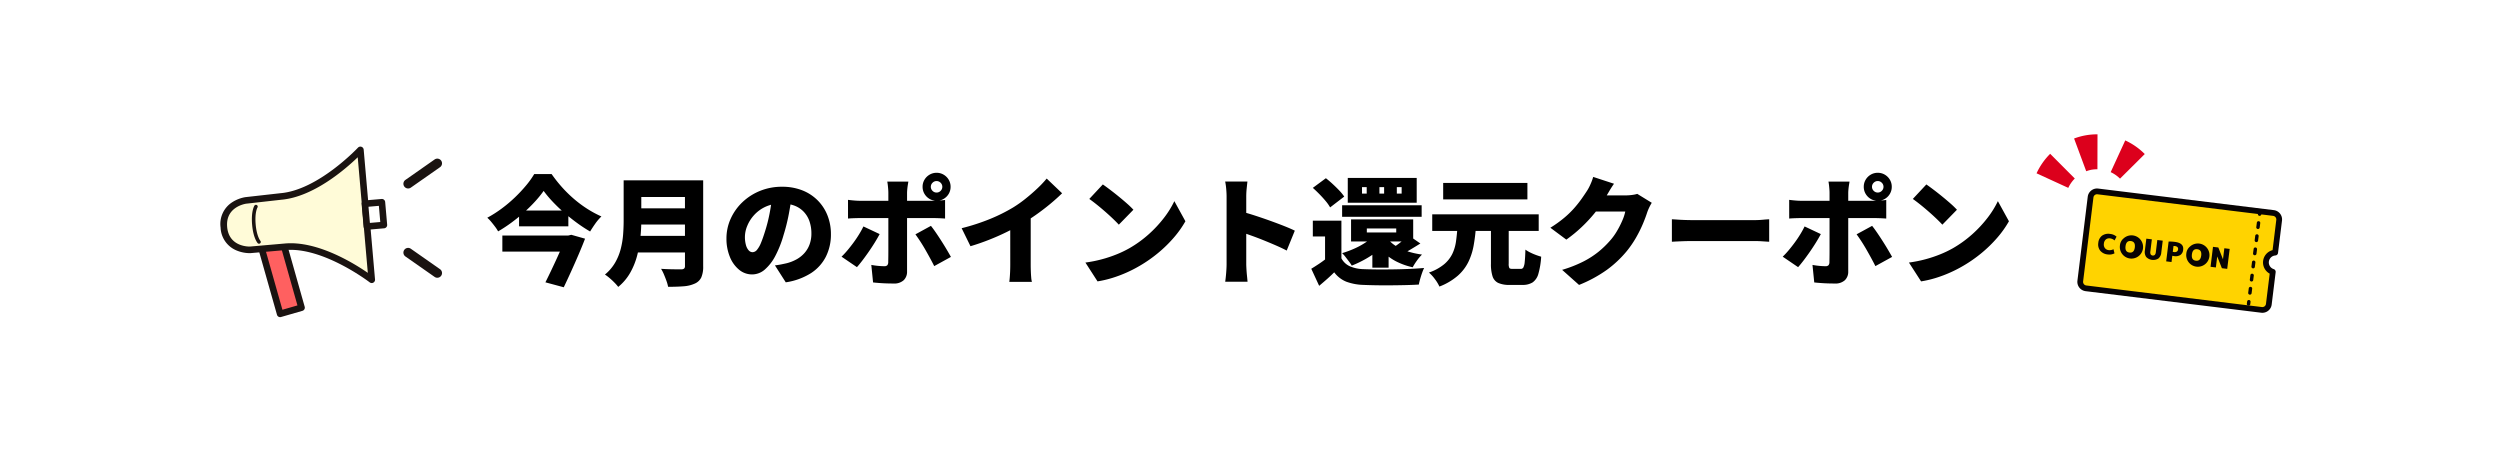 <svg xmlns="http://www.w3.org/2000/svg" xmlns:xlink="http://www.w3.org/1999/xlink" width="680" height="129" viewBox="0 0 680 129">
  <defs>
    <filter id="長方形_14" x="0" y="0" width="680" height="129" filterUnits="userSpaceOnUse">
      <feOffset dy="3" input="SourceAlpha"/>
      <feGaussianBlur stdDeviation="10" result="blur"/>
      <feFlood flood-color="#ff7601" flood-opacity="0.502"/>
      <feComposite operator="in" in2="blur"/>
      <feComposite in="SourceGraphic"/>
    </filter>
    <clipPath id="clip-path">
      <rect id="長方形_6" data-name="長方形 6" width="70" height="42.41" fill="none"/>
    </clipPath>
  </defs>
  <g id="グループ_26" data-name="グループ 26" transform="translate(-35 -771)">
    <g transform="matrix(1, 0, 0, 1, 35, 771)" filter="url(#長方形_14)">
      <rect id="長方形_14-2" data-name="長方形 14" width="620" height="69" rx="34.5" transform="translate(30 27)" fill="#fff" opacity="0.9"/>
    </g>
    <path id="パス_114" data-name="パス 114" d="M-192.128-23.072a29.489,29.489,0,0,1-2.336,2.88q-1.344,1.472-2.944,2.912t-3.392,2.768a40.527,40.527,0,0,1-3.712,2.448,9.806,9.806,0,0,0-.8-1.232q-.512-.688-1.072-1.36a9.974,9.974,0,0,0-1.072-1.12,32.59,32.59,0,0,0,3.936-2.512,36.852,36.852,0,0,0,3.6-3.04A39.93,39.93,0,0,0-196.9-24.56a23.469,23.469,0,0,0,2.208-3.088h4.736a37.043,37.043,0,0,0,2.864,3.616,34.7,34.7,0,0,0,3.3,3.216,31.568,31.568,0,0,0,3.616,2.672,28.669,28.669,0,0,0,3.76,2.016,13.58,13.58,0,0,0-1.664,1.952q-.768,1.088-1.408,2.144a39.982,39.982,0,0,1-3.632-2.384q-1.808-1.328-3.5-2.8a41.575,41.575,0,0,1-3.1-2.976A29.53,29.53,0,0,1-192.128-23.072Zm-6.688,5.344h13.408v4.288h-13.408Zm-4.544,6.784h18.016V-6.56H-203.36Zm17.28,0h.672l.8-.192,3.744,1.056q-.8,2.08-1.776,4.352t-2,4.528q-1.024,2.256-2.016,4.336l-4.992-1.344q.768-1.536,1.568-3.216t1.552-3.328q.752-1.648,1.392-3.12t1.056-2.56Zm19.008-15.008h15.584v4.544h-15.584Zm.032,7.616h15.712v4.416H-167.04Zm-.128,7.488h15.584v4.512h-15.584Zm-3.2-15.1h4.8v11.008q0,2.08-.24,4.512a32.362,32.362,0,0,1-.88,4.912,19.27,19.27,0,0,1-1.888,4.688A13.79,13.79,0,0,1-171.84,3.04a11.315,11.315,0,0,0-1.008-1.152q-.656-.672-1.376-1.28a11.216,11.216,0,0,0-1.232-.928,12.075,12.075,0,0,0,2.784-3.264,14.928,14.928,0,0,0,1.52-3.744,22.572,22.572,0,0,0,.64-3.9q.144-1.952.144-3.744Zm16.672,0h4.96v23.36a7.3,7.3,0,0,1-.512,3.04,3.461,3.461,0,0,1-1.728,1.664,8.744,8.744,0,0,1-3.056.752q-1.776.144-4.24.144a10.333,10.333,0,0,0-.448-1.6q-.32-.9-.7-1.792a10.841,10.841,0,0,0-.768-1.5q1.024.064,2.16.1t2.048.032h1.3a1.122,1.122,0,0,0,.768-.208.9.9,0,0,0,.224-.688Zm29.12,3.968q-.352,2.432-.864,5.184a51.613,51.613,0,0,1-1.44,5.76,29.181,29.181,0,0,1-2.208,5.6A12.632,12.632,0,0,1-131.952-1.7a5.251,5.251,0,0,1-3.472,1.344,5.488,5.488,0,0,1-3.568-1.3,8.7,8.7,0,0,1-2.5-3.52,12.917,12.917,0,0,1-.912-4.944,12.921,12.921,0,0,1,1.152-5.392,14.322,14.322,0,0,1,3.2-4.5,15.165,15.165,0,0,1,4.8-3.072,15.639,15.639,0,0,1,5.952-1.12,14.8,14.8,0,0,1,5.52.976,12.159,12.159,0,0,1,4.192,2.736,12.068,12.068,0,0,1,2.672,4.112,13.7,13.7,0,0,1,.928,5.072,13.437,13.437,0,0,1-1.344,6.064A11.564,11.564,0,0,1-119.392-.72a17.636,17.636,0,0,1-6.88,2.512l-2.944-4.608q1.024-.128,1.728-.272t1.408-.3A11.131,11.131,0,0,0-123.3-4.48a8.124,8.124,0,0,0,2.144-1.728,7.306,7.306,0,0,0,1.376-2.352,8.461,8.461,0,0,0,.48-2.9,10.1,10.1,0,0,0-.528-3.36,7.1,7.1,0,0,0-1.568-2.592,6.853,6.853,0,0,0-2.544-1.664,9.621,9.621,0,0,0-3.456-.576,10.168,10.168,0,0,0-4.368.88,9.625,9.625,0,0,0-3.12,2.272,9.94,9.94,0,0,0-1.872,2.96,7.917,7.917,0,0,0-.624,2.912,8.046,8.046,0,0,0,.288,2.32,3.494,3.494,0,0,0,.752,1.424,1.417,1.417,0,0,0,1.04.48,1.6,1.6,0,0,0,1.2-.64,7.068,7.068,0,0,0,1.088-1.9q.528-1.264,1.1-3.12a41.735,41.735,0,0,0,1.248-4.912,50.611,50.611,0,0,0,.736-5.168Zm37.76-2.208a1.508,1.508,0,0,0,.464,1.1,1.508,1.508,0,0,0,1.1.464,1.508,1.508,0,0,0,1.1-.464,1.508,1.508,0,0,0,.464-1.1,1.508,1.508,0,0,0-.464-1.1,1.508,1.508,0,0,0-1.1-.464,1.508,1.508,0,0,0-1.1.464A1.508,1.508,0,0,0-86.816-24.192Zm-2.24,0a3.7,3.7,0,0,1,.512-1.92,3.866,3.866,0,0,1,1.376-1.376A3.7,3.7,0,0,1-85.248-28a3.7,3.7,0,0,1,1.92.512,3.866,3.866,0,0,1,1.376,1.376,3.7,3.7,0,0,1,.512,1.92,3.7,3.7,0,0,1-.512,1.92A3.866,3.866,0,0,1-83.328-20.9a3.7,3.7,0,0,1-1.92.512,3.7,3.7,0,0,1-1.92-.512,3.866,3.866,0,0,1-1.376-1.376A3.7,3.7,0,0,1-89.056-24.192ZM-92.928-25.6q-.032.224-.128.8t-.16,1.216q-.064.64-.064,1.088V-1.152a3.17,3.17,0,0,1-.912,2.368,3.806,3.806,0,0,1-2.768.9q-.96,0-1.9-.032t-1.856-.1q-.912-.064-1.808-.16l-.48-4.768a19.737,19.737,0,0,0,1.968.272q.944.08,1.52.08a1.185,1.185,0,0,0,.848-.24A1.285,1.285,0,0,0-98.4-3.68q0-.224.016-1.088t.016-2.1V-22.528q0-.672-.1-1.648a14.156,14.156,0,0,0-.192-1.424Zm-16.416,4.96q.736.1,1.648.176t1.648.08H-86.4q.736,0,1.76-.064t1.7-.16v5.056q-.8-.064-1.76-.1t-1.664-.032h-19.68q-.7,0-1.648.032t-1.648.1Zm8.608,9.312q-.576,1.088-1.36,2.352t-1.664,2.528q-.88,1.264-1.7,2.336t-1.456,1.776L-111.1-5.184a22.339,22.339,0,0,0,1.632-1.76q.832-.992,1.632-2.08t1.488-2.208q.688-1.12,1.2-2.176Zm13.952-2.24q.608.768,1.344,1.84t1.5,2.272q.768,1.2,1.44,2.336t1.152,2l-4.544,2.5q-.544-1.088-1.2-2.288T-88.432-7.3Q-89.12-8.48-89.792-9.5t-1.216-1.76Zm8.352.64a57.37,57.37,0,0,0,7.84-2.56,45.772,45.772,0,0,0,6.144-3.072,32.662,32.662,0,0,0,3.36-2.368q1.728-1.376,3.264-2.832A29.252,29.252,0,0,0-55.3-26.432l4.192,4q-1.5,1.472-3.344,2.992t-3.808,2.9q-1.968,1.376-3.856,2.5-1.856,1.056-4.128,2.176T-71.024-9.76q-2.512.992-5.008,1.728Zm13.216-3.136,5.568-1.216v14.3q0,.768.032,1.68t.1,1.712a6.719,6.719,0,0,0,.192,1.248h-6.144q.064-.448.128-1.248t.1-1.712q.032-.912.032-1.68Zm25.184-8.768q.832.576,1.952,1.424t2.32,1.824q1.2.976,2.272,1.92a23.515,23.515,0,0,1,1.776,1.712l-3.968,4.064q-.64-.7-1.632-1.648t-2.144-1.952q-1.152-1.008-2.272-1.9t-1.984-1.5ZM-44.768-3.584a35.29,35.29,0,0,0,4.5-.9,34.743,34.743,0,0,0,4.016-1.344A28.95,28.95,0,0,0-32.8-7.488a31.089,31.089,0,0,0,5.248-3.792,32.817,32.817,0,0,0,4.144-4.448,25.328,25.328,0,0,0,2.832-4.56l3.008,5.472a27.684,27.684,0,0,1-3.168,4.464,35.492,35.492,0,0,1-4.24,4.144,37.318,37.318,0,0,1-5.04,3.52A36.159,36.159,0,0,1-33.536-.88,34.2,34.2,0,0,1-37.44.592a29,29,0,0,1-4.032.944Zm38.4.384V-21.472q0-.96-.1-2.112a16.322,16.322,0,0,0-.288-2.048H-.7q-.1.9-.208,1.952a20.945,20.945,0,0,0-.112,2.208V-3.2q0,.416.048,1.3t.144,1.84q.1.96.16,1.7h-6.08Q-6.592.608-6.48-.8T-6.368-3.2Zm4.192-14.208q1.6.416,3.616,1.072T5.5-14.944q2.048.736,3.824,1.44t2.864,1.248L9.984-6.848Q8.64-7.552,7.056-8.24t-3.2-1.344Q2.24-10.24.688-10.8t-2.864-1.008Zm27.04,2.432V-2.912H20.416v-7.776H17.088v-4.288Zm0,10.24a4.879,4.879,0,0,0,2.288,2.16,9.914,9.914,0,0,0,3.728.784q1.5.064,3.584.08t4.368-.016q2.288-.032,4.512-.128t4.016-.256a11.912,11.912,0,0,0-.544,1.328Q46.528.032,46.288.88T45.92,2.4q-1.568.1-3.536.144t-4.048.064q-2.08.016-4.032-.016t-3.488-.1a14.648,14.648,0,0,1-4.608-.864,7.684,7.684,0,0,1-3.3-2.56q-.9.9-1.888,1.776t-2.208,1.9l-2.144-4.64q.992-.608,2.08-1.328t2.08-1.52ZM17.088-23.9l3.552-2.624q.9.7,1.856,1.584t1.792,1.76a12.724,12.724,0,0,1,1.344,1.648l-3.84,2.944a10.856,10.856,0,0,0-1.2-1.712q-.784-.944-1.712-1.888T17.088-23.9Zm7.968,4.736H46.688v3.136H25.056Zm6.72,6.3v1.088h8v-1.088Zm-4.288-2.464h16.9v6.016h-16.9Zm6.72,3.84,3.872,1.344A17.3,17.3,0,0,1,35.2-7.136a25.273,25.273,0,0,1-3.632,2.512A30.1,30.1,0,0,1,27.68-2.752a10.947,10.947,0,0,0-.736-1.088q-.48-.64-.976-1.28a8.453,8.453,0,0,0-.912-1.024,27.178,27.178,0,0,0,3.568-1.344,20.151,20.151,0,0,0,3.2-1.824A11.594,11.594,0,0,0,34.208-11.488Zm8.9.48,3.232,2.24q-1.28.8-2.48,1.52t-2.16,1.2L39.3-7.9q.608-.384,1.312-.928t1.376-1.12A14.069,14.069,0,0,0,43.1-11.008Zm-5.7.9a8.724,8.724,0,0,0,2.24,2,13.853,13.853,0,0,0,3.2,1.472,22.652,22.652,0,0,0,3.936.88,11.63,11.63,0,0,0-1.376,1.632A15.328,15.328,0,0,0,44.256-2.3,18.762,18.762,0,0,1,40.032-3.76,13.927,13.927,0,0,1,36.64-6.08a14.775,14.775,0,0,1-2.528-3.1ZM39.936-24.1v1.76h1.312V-24.1Zm-4.736,0v1.76h1.28V-24.1Zm-4.736,0v1.76h1.28V-24.1Zm-3.872-2.5H45.344v6.752H26.592Zm6.688,15.9H37.7v8.512H33.28Zm32.256-2.976h4.832V-3.3a2.469,2.469,0,0,0,.176,1.2q.176.24.88.24h2.208a.793.793,0,0,0,.72-.384,4.056,4.056,0,0,0,.368-1.5q.128-1.12.192-3.36a8.43,8.43,0,0,0,1.28.768,16.132,16.132,0,0,0,1.584.688q.816.3,1.424.464A21.526,21.526,0,0,1,78.448-.56,4.224,4.224,0,0,1,76.88,1.808a5.013,5.013,0,0,1-2.8.688H70.624a7.214,7.214,0,0,1-3.12-.544A3,3,0,0,1,65.968.144a10.856,10.856,0,0,1-.432-3.408ZM49.568-16.7h28.96v4.512H49.568Zm2.976-8.544H75.456v4.48H52.544ZM56.416-13.12H61.44a46.244,46.244,0,0,1-.624,4.976,17.148,17.148,0,0,1-1.424,4.4A12.169,12.169,0,0,1,56.512,0,16.776,16.776,0,0,1,51.52,2.944,10.3,10.3,0,0,0,50.3.928,10.546,10.546,0,0,0,48.672-.864,13.3,13.3,0,0,0,52.8-3.12a8.7,8.7,0,0,0,2.24-2.848,11.581,11.581,0,0,0,.992-3.36Q56.288-11.136,56.416-13.12Zm52.864-6.72a13.249,13.249,0,0,0-.656,1.2,12.9,12.9,0,0,0-.592,1.424q-.416,1.312-1.152,3.072a34.507,34.507,0,0,1-1.824,3.68A27.751,27.751,0,0,1,102.5-6.72a29.663,29.663,0,0,1-5.408,5.1A35.842,35.842,0,0,1,89.5,2.5L84.9-1.6a34.336,34.336,0,0,0,5.84-2.3,23.87,23.87,0,0,0,4.08-2.64,25.638,25.638,0,0,0,3.04-2.928,15.966,15.966,0,0,0,1.9-2.592,24.6,24.6,0,0,0,1.5-2.928,12.278,12.278,0,0,0,.816-2.48H91.9l1.728-4.384h8.544a13.322,13.322,0,0,0,1.68-.112,8.64,8.64,0,0,0,1.488-.3ZM99.008-25.024q-.672.96-1.312,2.048l-.96,1.632A32.009,32.009,0,0,1,93.9-17.232a39.374,39.374,0,0,1-3.7,4,37.067,37.067,0,0,1-4.16,3.408L81.7-13.056a32.134,32.134,0,0,0,3.712-2.656,25.373,25.373,0,0,0,2.752-2.656,30.638,30.638,0,0,0,2-2.512q.848-1.2,1.488-2.192a12.505,12.505,0,0,0,.944-1.776,14.287,14.287,0,0,0,.752-2.032Zm15.744,9.664q.64.032,1.648.1t2.064.1q1.056.032,1.824.032H137.28q1.088,0,2.16-.1t1.776-.128v6.112q-.608-.032-1.776-.112t-2.16-.08H120.288q-1.376,0-2.96.064t-2.576.128Zm54.432-8.832a1.508,1.508,0,0,0,.464,1.1,1.508,1.508,0,0,0,1.1.464,1.508,1.508,0,0,0,1.1-.464,1.508,1.508,0,0,0,.464-1.1,1.508,1.508,0,0,0-.464-1.1,1.508,1.508,0,0,0-1.1-.464,1.508,1.508,0,0,0-1.1.464A1.508,1.508,0,0,0,169.184-24.192Zm-2.24,0a3.7,3.7,0,0,1,.512-1.92,3.866,3.866,0,0,1,1.376-1.376,3.7,3.7,0,0,1,1.92-.512,3.7,3.7,0,0,1,1.92.512,3.866,3.866,0,0,1,1.376,1.376,3.7,3.7,0,0,1,.512,1.92,3.7,3.7,0,0,1-.512,1.92,3.866,3.866,0,0,1-1.376,1.376,3.7,3.7,0,0,1-1.92.512,3.7,3.7,0,0,1-1.92-.512,3.866,3.866,0,0,1-1.376-1.376A3.7,3.7,0,0,1,166.944-24.192ZM163.072-25.6q-.032.224-.128.8t-.16,1.216q-.064.64-.064,1.088V-1.152a3.17,3.17,0,0,1-.912,2.368,3.806,3.806,0,0,1-2.768.9q-.96,0-1.9-.032t-1.856-.1q-.912-.064-1.808-.16l-.48-4.768a19.738,19.738,0,0,0,1.968.272q.944.08,1.52.08a1.185,1.185,0,0,0,.848-.24,1.285,1.285,0,0,0,.272-.848q0-.224.016-1.088t.016-2.1V-22.528q0-.672-.1-1.648a14.152,14.152,0,0,0-.192-1.424Zm-16.416,4.96q.736.1,1.648.176t1.648.08H169.6q.736,0,1.76-.064t1.7-.16v5.056q-.8-.064-1.76-.1t-1.664-.032h-19.68q-.7,0-1.648.032t-1.648.1Zm8.608,9.312q-.576,1.088-1.36,2.352T152.24-6.448q-.88,1.264-1.7,2.336t-1.456,1.776L144.9-5.184a22.339,22.339,0,0,0,1.632-1.76q.832-.992,1.632-2.08t1.488-2.208q.688-1.12,1.2-2.176Zm13.952-2.24q.608.768,1.344,1.84t1.5,2.272q.768,1.2,1.44,2.336t1.152,2l-4.544,2.5q-.544-1.088-1.2-2.288T167.568-7.3q-.688-1.184-1.36-2.208t-1.216-1.76Zm14.752-11.264q.832.576,1.952,1.424t2.32,1.824q1.2.976,2.272,1.92a23.512,23.512,0,0,1,1.776,1.712l-3.968,4.064q-.64-.7-1.632-1.648t-2.144-1.952q-1.152-1.008-2.272-1.9t-1.984-1.5ZM179.232-3.584a35.289,35.289,0,0,0,4.5-.9,34.743,34.743,0,0,0,4.016-1.344A28.95,28.95,0,0,0,191.2-7.488a31.089,31.089,0,0,0,5.248-3.792,32.816,32.816,0,0,0,4.144-4.448,25.327,25.327,0,0,0,2.832-4.56l3.008,5.472a27.684,27.684,0,0,1-3.168,4.464,35.492,35.492,0,0,1-4.24,4.144,37.318,37.318,0,0,1-5.04,3.52,36.158,36.158,0,0,1-3.52,1.808,34.2,34.2,0,0,1-3.9,1.472,29,29,0,0,1-4.032.944Z" transform="translate(375 846)"/>
    <g id="グループ_4" data-name="グループ 4" transform="matrix(0.978, 0.208, -0.208, 0.978, 591.818, 804.625)">
      <g id="グループ_3" data-name="グループ 3" clip-path="url(#clip-path)">
        <path id="パス_26" data-name="パス 26" d="M110.61,55.351a2.681,2.681,0,0,1,1.957-2.817l-.158-1.81-.615-7.028a1.776,1.776,0,0,0-1.918-1.609l-47.955,4.2a1.775,1.775,0,0,0-1.61,1.918l2.006,22.926a1.775,1.775,0,0,0,1.918,1.609l47.955-4.2a1.775,1.775,0,0,0,1.61-1.918l-.615-7.028-.158-1.81a2.681,2.681,0,0,1-2.416-2.434" transform="translate(-44.589 -31.113)" fill="#ffd300"/>
        <path id="パス_27" data-name="パス 27" d="M61.859,71.305a2.558,2.558,0,0,1-2.539-2.33L57.314,46.05a2.557,2.557,0,0,1,2.32-2.765l47.955-4.2a2.555,2.555,0,0,1,2.765,2.32l.773,8.838a.782.782,0,0,1-.571.822,1.9,1.9,0,0,0,.326,3.718.782.782,0,0,1,.705.71l.773,8.838a2.556,2.556,0,0,1-2.32,2.765L62.085,71.3c-.075.007-.151.01-.226.01m45.953-30.662c-.029,0-.058,0-.087,0l-47.955,4.2a.994.994,0,0,0-.9,1.071l2.006,22.926a.993.993,0,0,0,1.071.9l47.955-4.2a.99.99,0,0,0,.9-1.071l-.722-8.253a3.462,3.462,0,0,1-.562-6.419l-.722-8.254a.99.99,0,0,0-.984-.9" transform="translate(-42.37 -28.895)" fill="#070303"/>
        <path id="パス_28" data-name="パス 28" d="M235.109,43.664a.468.468,0,0,1-.466-.427l-.054-.622a.468.468,0,1,1,.933-.082l.054.622a.468.468,0,0,1-.426.507l-.041,0" transform="translate(-173.45 -31.132)" fill="#070303"/>
        <path id="パス_29" data-name="パス 29" d="M237.738,73.728a.469.469,0,0,1-.466-.428l-.1-1.2a.468.468,0,0,1,.933-.081l.1,1.2a.468.468,0,0,1-.426.507l-.041,0m-.314-3.586a.468.468,0,0,1-.466-.428l-.1-1.2a.468.468,0,1,1,.933-.082l.1,1.2a.468.468,0,0,1-.426.507l-.041,0m-.314-3.586a.468.468,0,0,1-.466-.427l-.1-1.2a.468.468,0,0,1,.933-.082l.1,1.2a.468.468,0,0,1-.426.507l-.041,0M236.8,62.97a.469.469,0,0,1-.466-.428l-.1-1.2a.468.468,0,0,1,.933-.081l.1,1.195a.468.468,0,0,1-.426.507l-.041,0m-.314-3.586a.469.469,0,0,1-.466-.428l-.1-1.2a.468.468,0,0,1,.933-.081l.1,1.2a.468.468,0,0,1-.426.507l-.041,0M236.17,55.8a.469.469,0,0,1-.466-.428l-.1-1.2a.468.468,0,0,1,.933-.081l.1,1.2a.468.468,0,0,1-.426.507l-.041,0" transform="translate(-174.198 -39.68)" fill="#070303"/>
        <path id="パス_30" data-name="パス 30" d="M243.343,137.782a.469.469,0,0,1-.466-.427l-.054-.622a.468.468,0,0,1,.933-.082l.054.622a.468.468,0,0,1-.426.507l-.041,0" transform="translate(-179.538 -100.722)" fill="#070303"/>
        <path id="パス_31" data-name="パス 31" d="M81.251,104.49a2.968,2.968,0,0,1-2.182-.565,2.692,2.692,0,0,1-.974-1.98,2.743,2.743,0,0,1,.585-2.123,2.965,2.965,0,0,1,2.081-.931,3.037,3.037,0,0,1,1.838.366l-.316,1.119a2.229,2.229,0,0,0-1.268-.3,1.5,1.5,0,0,0-1.091.513,1.644,1.644,0,0,0-.3,1.226,1.612,1.612,0,0,0,.525,1.139,1.489,1.489,0,0,0,1.146.332,2.232,2.232,0,0,0,1.2-.518L83,103.811a3.031,3.031,0,0,1-1.746.679" transform="translate(-57.73 -73.108)" fill="#070303"/>
        <path id="パス_32" data-name="パス 32" d="M101.332,97.875a3.162,3.162,0,1,1-.579,2.116,2.785,2.785,0,0,1,.579-2.116m.952,1.982q.137,1.568,1.406,1.457t1.132-1.679q-.137-1.567-1.406-1.457t-1.132,1.679" transform="translate(-74.484 -71.669)" fill="#070303"/>
        <path id="パス_33" data-name="パス 33" d="M130.6,99.393a2.658,2.658,0,0,1-3.322.291,2.37,2.37,0,0,1-.73-1.678l-.281-3.21,1.508-.132.291,3.322a1.261,1.261,0,0,0,.254.753.778.778,0,0,0,1.12-.1,1.262,1.262,0,0,0,.12-.785l-.291-3.322,1.478-.13.281,3.21a2.371,2.371,0,0,1-.427,1.779" transform="translate(-93.36 -69.801)" fill="#070303"/>
        <path id="パス_34" data-name="パス 34" d="M151.436,96.8l.149,1.7-1.456.127-.474-5.413a11.413,11.413,0,0,1,1.633-.256q2.538-.222,2.7,1.607a1.921,1.921,0,0,1-.439,1.555,2.436,2.436,0,0,1-1.624.657,4.363,4.363,0,0,1-.487.02m-.095-1.082a2.159,2.159,0,0,0,.338-.007,1.119,1.119,0,0,0,.727-.289.793.793,0,0,0,.206-.657q-.068-.784-1.076-.7a1.581,1.581,0,0,0-.333.067Z" transform="translate(-110.653 -68.714)" fill="#070303"/>
        <path id="パス_35" data-name="パス 35" d="M170.885,91.79a3.162,3.162,0,1,1-.579,2.116,2.786,2.786,0,0,1,.579-2.116m.952,1.982q.137,1.568,1.406,1.457t1.132-1.679q-.137-1.567-1.406-1.457t-1.132,1.679" transform="translate(-125.911 -67.17)" fill="#070303"/>
        <path id="パス_36" data-name="パス 36" d="M199.452,91.385h.015l-.261-2.986,1.456-.127.477,5.45-1.456.127L197.794,91h-.015l.261,2.986-1.456.127-.477-5.45,1.456-.127Z" transform="translate(-145 -65.266)" fill="#070303"/>
        <path id="パス_37" data-name="パス 37" d="M37.223,9.733a8.848,8.848,0,0,0-1.374.728L30.766,2.436A17.586,17.586,0,0,1,36.76,0l1.956,9.3a8.565,8.565,0,0,0-1.493.438" transform="translate(-22.748 0.001)" fill="#dc001c"/>
        <path id="パス_38" data-name="パス 38" d="M75.418,9.451,77.5.188a18.2,18.2,0,0,1,5.965,2.519l-5.192,7.948a8.8,8.8,0,0,0-2.851-1.2" transform="translate(-55.763 -0.139)" fill="#dc001c"/>
        <path id="パス_39" data-name="パス 39" d="M9.268,38.192,0,36.113a18.293,18.293,0,0,1,2.52-5.962l7.953,5.187a8.694,8.694,0,0,0-1.206,2.855" transform="translate(-0.001 -22.293)" fill="#dc001c"/>
      </g>
    </g>
    <g id="グループ_7" data-name="グループ 7" transform="translate(90.229 809.279)">
      <path id="パス_40" data-name="パス 40" d="M68.079,145.863l3.3,17.3-5.94,1.166-3.517-18.408Z" transform="matrix(0.996, -0.087, 0.087, 0.996, -58.505, -110.894)" fill="#ff6060"/>
      <path id="パス_41" data-name="パス 41" d="M61.092,160.883a.9.9,0,0,1-.882-.73l-3.516-18.408a.9.9,0,0,1,.873-1.067l6.157-.061a.9.9,0,0,1,.891.73l3.3,17.3a.9.9,0,0,1-.71,1.049l-5.94,1.166a.893.893,0,0,1-.173.017M58.66,142.464l3.145,16.465,4.177-.82-2.992-15.689Z" transform="matrix(0.996, -0.087, 0.087, 0.996, -53.796, -106.943)" fill="#1a1311"/>
      <path id="パス_42" data-name="パス 42" d="M44.072,40.7S32.164,29.721,21.447,29.721l-9.618,0s-6.584-.3-6.584-6.752,6.584-6.752,6.584-6.752l9.618-.239c10.717,0,22.625-10.739,22.625-10.739Z" transform="matrix(0.996, -0.087, 0.087, 0.996, -1.555, 1.106)" fill="#fffbd8"/>
      <path id="パス_43" data-name="パス 43" d="M39.725,37.256a.9.9,0,0,1-.609-.238C39,36.911,27.337,26.274,17.1,26.274l-9.618,0a.319.319,0,0,1-.041,0,9.5,9.5,0,0,1-3.675-1.061A7,7,0,0,1,0,18.628,7,7,0,0,1,3.766,12.04a9.492,9.492,0,0,1,3.675-1.061H7.46l9.618-.239H17.1C27.343,10.74,39.007.337,39.124.232a.9.9,0,0,1,1.5.667V36.358a.9.9,0,0,1-.9.9M17.1,24.478c8.794,0,18.139,6.951,21.727,9.918V2.833c-3.581,2.9-12.923,9.7-21.715,9.7l-9.6.238c-.313.017-5.72.4-5.72,5.854,0,5.4,5.292,5.828,5.71,5.854Z" transform="matrix(0.996, -0.087, 0.087, 0.996, 3.153, 5.056)" fill="#1a1311"/>
      <path id="パス_44" data-name="パス 44" d="M51.824,88.378a.48.48,0,0,1-.382-.188c-.044-.057-1.078-1.441-1.078-5.122S51.4,78,51.442,77.946a.486.486,0,1,1,.77.594c-.005.007-.876,1.232-.876,4.529s.87,4.521.879,4.533a.487.487,0,0,1-.391.777" transform="matrix(0.996, -0.087, 0.087, 0.996, -44.043, -55.501)" fill="#1a1311"/>
      <rect id="長方形_7" data-name="長方形 7" width="4.631" height="6.214" transform="matrix(0.996, -0.087, 0.087, 0.996, 44.086, 17.122)" fill="#fff"/>
      <path id="パス_45" data-name="パス 45" d="M232.25,93.781h-4.631a.9.9,0,0,1-.9-.9V86.668a.9.9,0,0,1,.9-.9h4.631a.9.9,0,0,1,.9.9v6.214a.9.9,0,0,1-.9.9m-3.733-1.8h2.834V87.566h-2.834Z" transform="matrix(0.996, -0.087, 0.087, 0.996, -190.221, -49.379)" fill="#1a1311"/>
      <path id="パス_46" data-name="パス 46" d="M290.324,19.026a1.281,1.281,0,0,1-.736-2.33l7.939-5.557a1.281,1.281,0,0,1,1.469,2.1l-7.939,5.557a1.275,1.275,0,0,1-.733.232" transform="translate(-234.543 -6.039)" fill="#1a1311"/>
      <path id="パス_47" data-name="パス 47" d="M298.261,160.819a1.274,1.274,0,0,1-.733-.232l-7.939-5.557a1.281,1.281,0,0,1,1.469-2.1L299,158.489a1.281,1.281,0,0,1-.736,2.33" transform="translate(-234.543 -123.55)" fill="#1a1311"/>
    </g>
  </g>
</svg>